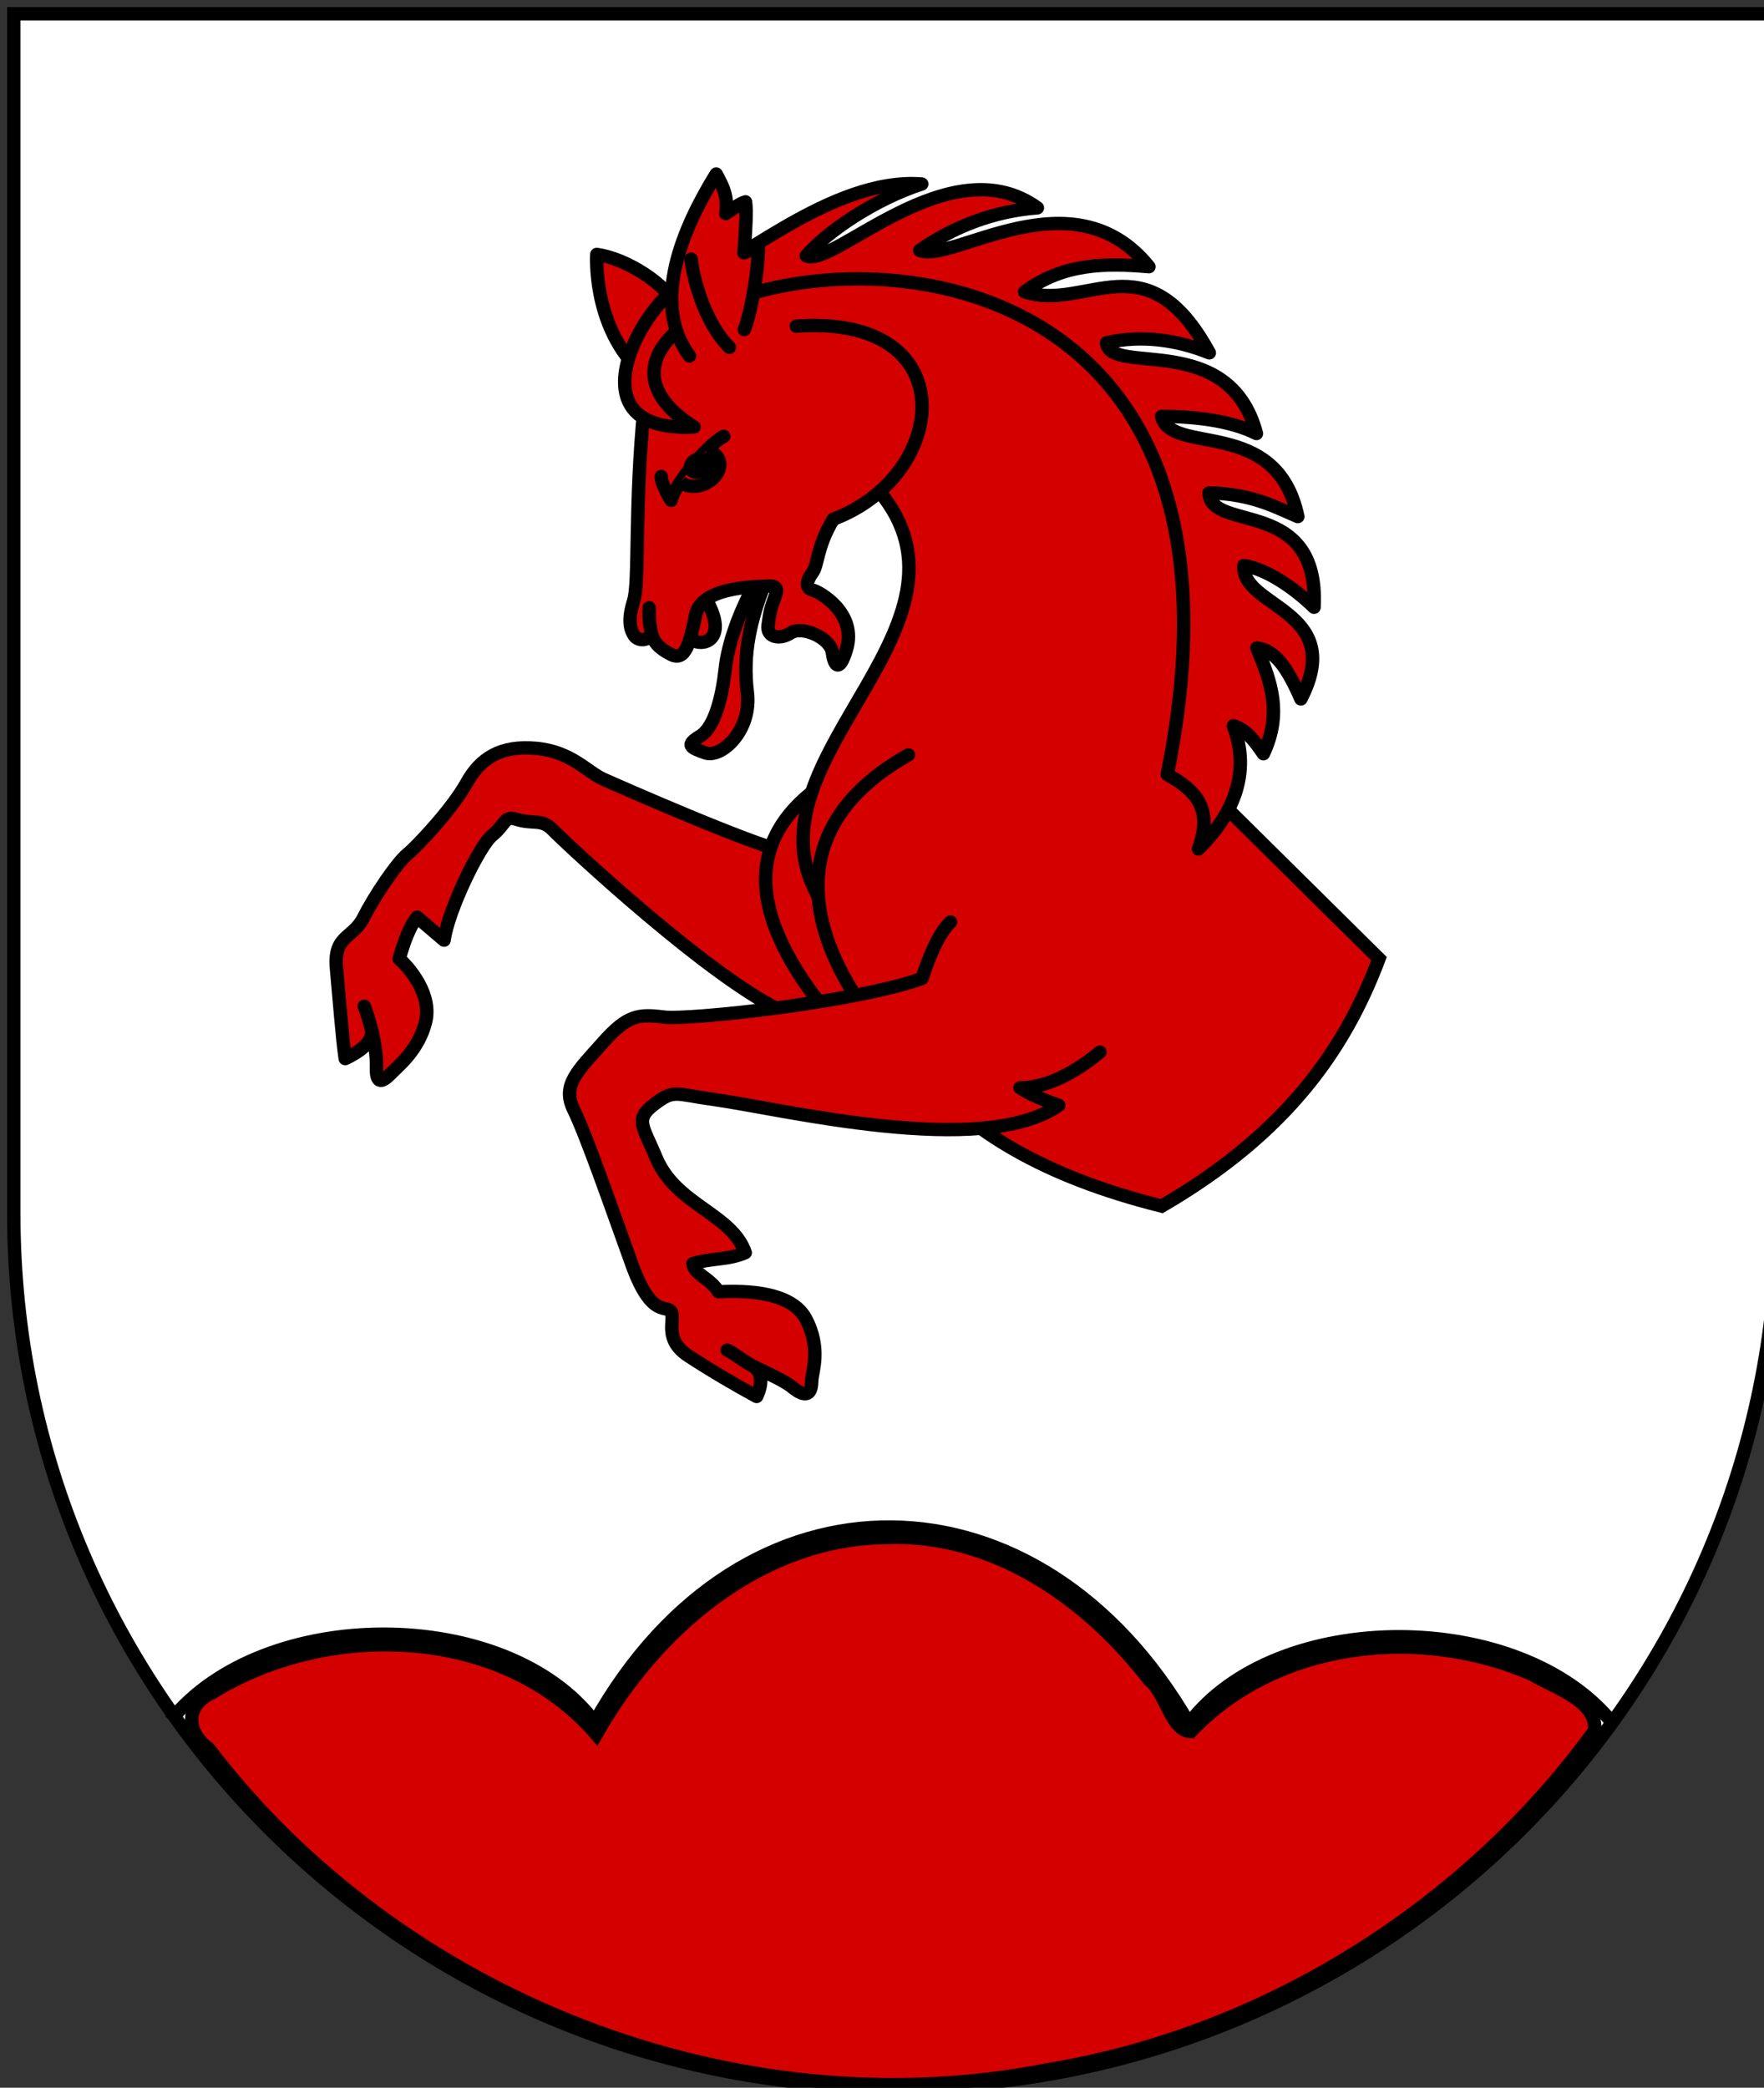 <?xml version="1.0" encoding="UTF-8" standalone="no"?>
<!-- Created with Inkscape (http://www.inkscape.org/) -->

<svg
   xmlns:dc="http://purl.org/dc/elements/1.1/"
   xmlns:cc="http://creativecommons.org/ns#"
   xmlns:rdf="http://www.w3.org/1999/02/22-rdf-syntax-ns#"
   xmlns:svg="http://www.w3.org/2000/svg"
   xmlns="http://www.w3.org/2000/svg"
   xmlns:sodipodi="http://sodipodi.sourceforge.net/DTD/sodipodi-0.dtd"
   xmlns:inkscape="http://www.inkscape.org/namespaces/inkscape"
   width="263.64"
   height="311.896"
   id="svg7644"
   version="1.1"
   inkscape:version="0.48.0 r9654"
   sodipodi:docname="Wappen_Familie_Rotfurt.svg">
  <rect width="100%" height="100%" fill="#333333" stroke="none"/>
  <defs
     id="defs7646" />
  <sodipodi:namedview
     id="base"
     pagecolor="#ffffff"
     bordercolor="#666666"
     borderopacity="1.0"
     inkscape:pageopacity="0.0"
     inkscape:pageshadow="2"
     inkscape:zoom="0.98994949"
     inkscape:cx="-68.241045"
     inkscape:cy="171.92897"
     inkscape:document-units="px"
     inkscape:current-layer="layer1"
     showgrid="false"
     inkscape:window-width="1152"
     inkscape:window-height="658"
     inkscape:window-x="-8"
     inkscape:window-y="-8"
     inkscape:window-maximized="1"
     units="px"
     fit-margin-top="0"
     fit-margin-left="0"
     fit-margin-right="0"
     fit-margin-bottom="0">
    <inkscape:grid
       type="xygrid"
       id="grid4387" />
  </sodipodi:namedview>
  <g
     inkscape:label="Ebene 1"
     inkscape:groupmode="layer"
     id="layer1"
     transform="translate(0,-0.42)">
    <path
       id="overall_shield_1_-0"
       d="M 2.06,2.48 H 265.621 v 179.185 c 0,72.135 -59,130.612 -131.781,130.612 -72.781,0 -131.781,-58.477 -131.781,-130.612 V 2.48 z"
       inkscape:connector-curvature="0"
       style="fill:#ffffff;fill-opacity:1;stroke:#000000;stroke-width:2;stroke-miterlimit:4;stroke-dasharray:none" />
    <path
       style="fill:#d40000;fill-opacity:1;stroke:#000000;stroke-width:2;stroke-miterlimit:4;stroke-opacity:1;stroke-dasharray:none"
       d="m 132.045,230.129 c -18.717,0.359 -34.15,13.919 -42.927,29.391 -13.895,-16.189 -40.056,-16.98 -57.417,-6.196 -4.005,1.759 -3.933,5.873 -0.545,8.293 28.508,37.389 78.714,57.163 125.286,48.043 32.528,-5.321 62.667,-24.215 81.878,-50.68 0.495,-4.486 -6.14,-6.443 -9.329,-8.42 -16.709,-7.27 -38.169,-5.013 -51.005,8.547 -2.95,-0.021 -3.767,-5.868 -6.187,-7.658 -9.488,-12.3 -23.529,-22.102 -39.753,-21.321 z"
       id="path4519"
       inkscape:connector-curvature="0" />
    <g
       id="g4521"
       transform="matrix(1.17,0,0,1.16,-20.499,-5.03)"
       style="stroke-width:1.736;stroke-miterlimit:4;stroke-dasharray:none">
      <path
         inkscape:connector-curvature="0"
         style="color:#000000;fill:#d40000;fill-opacity:1;fill-rule:evenodd;stroke:#000000;stroke-width:1.717;stroke-linecap:butt;stroke-linejoin:round;stroke-miterlimit:4;stroke-opacity:1;stroke-dasharray:none;stroke-dashoffset:0;marker:none;visibility:visible;display:inline;overflow:visible"
         id="path2323"
         d="m 118.245,135.3 25.373,-1.499 -25.74,-19.42 c -4.399,-0.936 -21.13,-8.354 -23.271,-9.321 -2.108,-0.952 -4.102,-3.569 -8.594,-3.985 -4.529,-0.419 -7.139,1.264 -8.896,4.475 -1.781,3.255 -6.276,8.111 -7.551,9.153 -1.275,1.041 -4.143,5.254 -5.581,8.135 -1.41,2.826 -3.882,2.241 -3.479,6.62 0.401,4.36 0.756,9.194 1.116,11.58 1.665,-0.786 3.729,-2.179 3.347,-3.754 -0.303,-1.25 -0.655,-2.346 -0.918,-2.993 0.263,0.646 0.614,1.742 0.918,2.993 0.382,1.575 0.688,3.396 0.643,4.871 -0.083,2.758 1.177,1.493 1.997,0.645 0.876,-0.906 3.35,-2.879 4.258,-6.416 0.908,-3.537 -2.006,-6.997 -3.352,-8.207 0.623,-2.222 1.333,-4.174 2.289,-5.353 l 3.443,2.96 c 0.505,-3.827 4.526,-12.195 6.155,-13.508 1.617,-1.302 1.575,-2.559 2.984,-2.091 2.276,0.756 3.281,-0.143 4.772,1.421 1.374,1.441 20.725,19.781 30.087,23.693 z" />
      <path
         inkscape:connector-curvature="0"
         style="color:#000000;fill:#d40000;fill-opacity:1;fill-rule:evenodd;stroke:#000000;stroke-width:1.717;stroke-linecap:butt;stroke-linejoin:miter;stroke-miterlimit:4;stroke-opacity:1;stroke-dasharray:none;stroke-dashoffset:0;marker:none;visibility:visible;display:inline;overflow:visible"
         id="path5324"
         d="m 123.808,104.915 c -11.437,7.138 -11.165,17.532 -0.014,30.95" />
      <path
         inkscape:connector-curvature="0"
         style="color:#000000;fill:#d40000;fill-opacity:1;fill-rule:evenodd;stroke:#000000;stroke-width:1.717;stroke-linecap:butt;stroke-linejoin:miter;stroke-miterlimit:4;stroke-opacity:1;stroke-dasharray:none;stroke-dashoffset:0;marker:none;visibility:visible;display:inline;overflow:visible"
         id="path2344"
         d="m 173.812,108.366 -3.213,-33.832 -7.054,-18.403 -18.205,-16.511 -29.431,-0.492 -16.919,11.853 2.43,7.522 27.615,8.552 c 16.081,17.495 -15.851,34.587 -7.507,52.074 8.343,17.484 13.692,33.153 44.386,40.904 16.24,-9.524 23.493,-20.457 27.76,-31.859 l -19.862,-19.808 z" />
      <path
         inkscape:connector-curvature="0"
         style="color:#000000;fill:#d40000;fill-opacity:1;fill-rule:evenodd;stroke:#000000;stroke-width:1.717;stroke-linecap:butt;stroke-linejoin:miter;stroke-miterlimit:4;stroke-opacity:1;stroke-dasharray:none;stroke-dashoffset:0;marker:none;visibility:visible;display:inline;overflow:visible"
         id="path4320"
         d="m 104.891,84.627 c -0.825,4.075 7.228,4.292 2.487,-3.287" />
      <path
         inkscape:connector-curvature="0"
         style="color:#000000;fill:#d40000;fill-opacity:1;fill-rule:evenodd;stroke:#000000;stroke-width:1.717;stroke-linecap:butt;stroke-linejoin:miter;stroke-miterlimit:4;stroke-opacity:1;stroke-dasharray:none;stroke-dashoffset:0;marker:none;visibility:visible;display:inline;overflow:visible"
         id="path6718"
         d="m 114.205,79.438 c -2.169,3.865 -3.685,8.038 -4.051,11.459 -0.369,3.446 -1.325,7.473 -3.198,8.61 -1.875,1.138 -1.315,1.465 0.69,2.163 1.983,0.69 5.952,-2.838 5.336,-7.835 -0.608,-4.932 0.379,-9.288 2.307,-14.163" />
      <path
         inkscape:connector-curvature="0"
         style="color:#000000;fill:#d40000;fill-opacity:1;fill-rule:evenodd;stroke:#000000;stroke-width:1.717;stroke-linecap:round;stroke-linejoin:round;stroke-miterlimit:4;stroke-opacity:1;stroke-dasharray:none;stroke-dashoffset:0;marker:none;visibility:visible;display:inline;overflow:visible"
         id="path7691"
         d="m 119.234,46.711 c 21.598,-1.608 19.626,19.21 4.727,24.86 -2.157,3.633 -1.904,5.835 -2.658,6.876 -1.125,1.552 -0.553,2.12 0.086,2.27 0.694,0.163 5.685,2.87 4.252,7.644 -0.999,3.328 -1.625,1.747 -1.79,0.402 -0.232,-1.901 -3.822,-3.527 -5.32,-2.551 -1.459,0.951 -3.09,0.538 -2.897,-0.961 0.251,-1.949 0.377,-2.243 0.778,-3.382 0.423,-1.199 0.578,-1.766 -0.839,-1.696 -2.007,0.099 -8.461,0.168 -9.184,3.718 -0.73,3.584 -1.318,6.049 -3.155,5.089 -1.929,-1.008 -2.337,-1.854 -2.574,-3.12 -0.238,-1.266 -0.221,-1.395 -0.219,-2.896 -0.002,1.501 -0.018,1.63 0.219,2.896 0.238,1.266 -1.515,1.656 -2.145,0.658 -0.6,-0.949 -0.745,-2.206 -0.035,-4.509 0.72,-2.335 0.077,-12.292 1.304,-24.658" />
      <path
         inkscape:connector-curvature="0"
         style="color:#000000;fill:#d40000;stroke:#000000;stroke-width:1.717;stroke-linecap:round;stroke-linejoin:round;stroke-miterlimit:4;stroke-opacity:1;stroke-dasharray:none;stroke-dashoffset:0;marker:none;visibility:visible;display:inline;overflow:visible"
         id="path4322"
         d="m 109.979,60.891 c -2.393,1.281 -6.568,6.797 -6.723,8.246 -0.568,-0.868 -1.308,-2.411 -1.267,-3.078" />
      <path
         inkscape:connector-curvature="0"
         style="color:#000000;fill:#d40000;stroke:#000000;stroke-width:1.717;stroke-linecap:butt;stroke-linejoin:miter;stroke-miterlimit:4;stroke-opacity:1;stroke-dasharray:none;stroke-dashoffset:0;marker:none;visibility:visible;display:inline;overflow:visible"
         id="path5300"
         d="m 107.705,62.774 c 0.702,0.08 1.291,0.419 1.578,0.983 l 0,0 c 0.531,1.045 -0.174,2.471 -1.575,3.183 -1.2,0.609 -2.522,0.498 -3.21,-0.203" />
      <path
         inkscape:connector-curvature="0"
         style="color:#000000;fill:#d40000;fill-opacity:1;fill-rule:evenodd;stroke:#000000;stroke-width:1.717;stroke-miterlimit:4;stroke-opacity:1;stroke-dasharray:none;marker:none;visibility:visible;display:inline;overflow:visible"
         id="path4326"
         d="m 107.738,64.151 a 0.815,1.091 63.068 1 1 -1.946,0.989 0.815,1.091 63.068 1 1 1.946,-0.989 z" />
      <path
         inkscape:connector-curvature="0"
         style="color:#000000;fill:#d40000;fill-opacity:1;fill-rule:evenodd;stroke:#000000;stroke-width:1.717;stroke-linecap:butt;stroke-linejoin:round;stroke-miterlimit:4;stroke-opacity:1;stroke-dasharray:none;stroke-dashoffset:0;marker:none;visibility:visible;display:inline;overflow:visible"
         id="path5320"
         d="m 98.894,52.117 c -5.711,-5.869 -5.136,-14.655 -5.136,-14.655 3.67,0.526 8.791,3.631 10.735,7.286" />
      <path
         inkscape:connector-curvature="0"
         style="color:#000000;fill:#d40000;fill-opacity:1;fill-rule:evenodd;stroke:#000000;stroke-width:1.717;stroke-linecap:butt;stroke-linejoin:round;stroke-miterlimit:4;stroke-opacity:1;stroke-dasharray:none;stroke-dashoffset:0;marker:none;visibility:visible;display:inline;overflow:visible"
         id="path5326"
         d="m 106.177,59.689 c -29.449,-18.737 78.758,-46.358 60.447,44.756 3.563,2.015 5.924,4.3 3.984,9.596 4.274,-4.266 6.792,-9.58 4.466,-15.879 1.43,0.464 2.376,1.448 3.834,3.612 2.415,-5.191 1.015,-9.177 -0.837,-13.628 2.319,0.259 3.914,2.586 5.627,6.571 5.889,-11.485 -7.623,-11.731 -7.286,-17.179 2.929,0.435 6.494,2.947 8.963,5.369 0.727,-14.314 -13.147,-9.559 -13.419,-14.725 5.526,0.108 8.592,1.879 11.347,3.048 -2.683,-12.977 -16.183,-7.794 -17.393,-12.902 4.185,0.006 8.778,0.524 12.107,2.205 -3.482,-13.332 -18.613,-7.365 -19.149,-11.684 4.524,-1.08 9.249,-0.303 13.129,1.295 -8.007,-14.885 -15.727,-5.24 -23.591,-7.861 4.94,-3.7 10.375,-3.712 15.875,-3.234 -9.71,-12.149 -25.152,-0.365 -29.275,-2.1 4.358,-3.063 9.414,-5.044 15.031,-5.482 -11.14,-8.158 -26.14,7.802 -29.52,6.184 2.623,-3.117 8.781,-7.312 14.747,-9.255 -11.592,-0.921 -24.292,11.052 -29.562,12.395 -5.209,1.328 -16.163,19.763 0.476,18.898 z" />
      <path
         inkscape:connector-curvature="0"
         style="color:#000000;fill:#d40000;fill-opacity:1;fill-rule:evenodd;stroke:#000000;stroke-width:1.717;stroke-linecap:round;stroke-linejoin:miter;stroke-miterlimit:4;stroke-opacity:1;stroke-dasharray:none;stroke-dashoffset:0;marker:none;visibility:visible;display:inline;overflow:visible"
         id="path5322"
         d="m 133.567,101.915 c -21.947,12.462 -6.1,31.891 -5.088,33.528" />
      <path
         inkscape:connector-curvature="0"
         style="color:#000000;fill:#d40000;fill-opacity:1;fill-rule:evenodd;stroke:#000000;stroke-width:1.717;stroke-linecap:round;stroke-linejoin:round;stroke-miterlimit:4;stroke-opacity:1;stroke-dasharray:none;stroke-dashoffset:0;marker:none;visibility:visible;display:inline;overflow:visible"
         id="path5717"
         d="m 138.942,123.443 c -1.369,1.272 -2.683,4.236 -3.637,7.271 -8.475,3.066 -29.78,5.377 -32.977,4.971 -3.247,-0.412 -4.668,-0.283 -7.829,3.325 -3.123,3.564 -5.258,5.416 -3.699,8.602 1.611,3.292 4.88,12.794 7.457,19.985 2.574,7.185 4.577,4.982 5.028,6.124 0.45,1.138 -0.996,3.524 2.206,5.627 3.156,2.074 6.241,3.866 8.681,5.202 0.741,-1.582 0.832,-3.227 -0.647,-4.013 -1.174,-0.624 -2.417,-1.694 -3.109,-1.949 0.692,0.255 1.935,1.325 3.109,1.949 1.479,0.786 4.082,1.888 5.208,2.823 2.193,1.82 2.453,0.28 2.474,-0.801 0.023,-1.154 1.279,-4.154 -0.76,-8.031 -2.066,-3.929 -9.168,-3.535 -11.143,-3.464 -1.16,-1.854 -3.15,-2.244 -3.266,-3.629 2.395,-0.734 4.485,-0.429 6.677,-1.407 -1.714,-5.031 -8.857,-6.102 -11.39,-12.247 -1.662,-4.043 -2.785,-4.918 -0.25,-6.85 2.587,-1.972 2.569,-1.336 7.672,-0.626 8.621,1.199 34.27,7.616 44.017,0.746 -1.432,-0.53 -3.257,-1.158 -4.941,-2.253 4.168,-0.001 8.107,-2.872 10.206,-4.597" />
      <path
         inkscape:connector-curvature="0"
         style="color:#000000;fill:#d40000;fill-opacity:1;fill-rule:evenodd;stroke:#000000;stroke-width:1.717;stroke-linecap:round;stroke-linejoin:round;stroke-miterlimit:4;stroke-opacity:1;stroke-dasharray:none;stroke-dashoffset:0;marker:none;visibility:visible;display:inline;overflow:visible"
         id="path7510"
         d="m 105.588,50.539 c -4.959,-6.801 -0.869,-16.448 3.421,-23.427 0.782,1.49 1.557,2.827 1.227,5.096 1.05,-0.689 1.742,-1.286 2.51,-1.516 0.175,0.952 0.049,3.564 -0.199,6.571 0.61,-0.193 1.206,-0.662 1.867,-0.959 -0.086,4.357 -1.187,9.329 -1.81,10.84" />
      <path
         inkscape:connector-curvature="0"
         style="color:#000000;fill:#d40000;stroke:#000000;stroke-width:1.717;stroke-linecap:round;stroke-linejoin:miter;stroke-miterlimit:4;stroke-opacity:1;stroke-dasharray:none;stroke-dashoffset:0;marker:none;visibility:visible;display:inline;overflow:visible"
         id="path4311-4"
         d="m 110.69,49.432 c -3.709,-3.795 -4.839,-10.402 -4.88,-11.36" />
    </g>
    <path
       style="fill:none;stroke:#000000;stroke-width:2;stroke-linecap:butt;stroke-linejoin:miter;stroke-miterlimit:4;stroke-opacity:1;stroke-dasharray:none"
       d="m 25.483,257.486 c 13.849,-17.285 50.31,-17.27 63.404,0.242 22.109,-39.436 66.537,-38.435 88.812,0.194 13.041,-17.294 49.502,-17.309 63.351,-0.024"
       id="path4479-3"
       inkscape:connector-curvature="0"
       sodipodi:nodetypes="cccc" />
  </g>
</svg>
